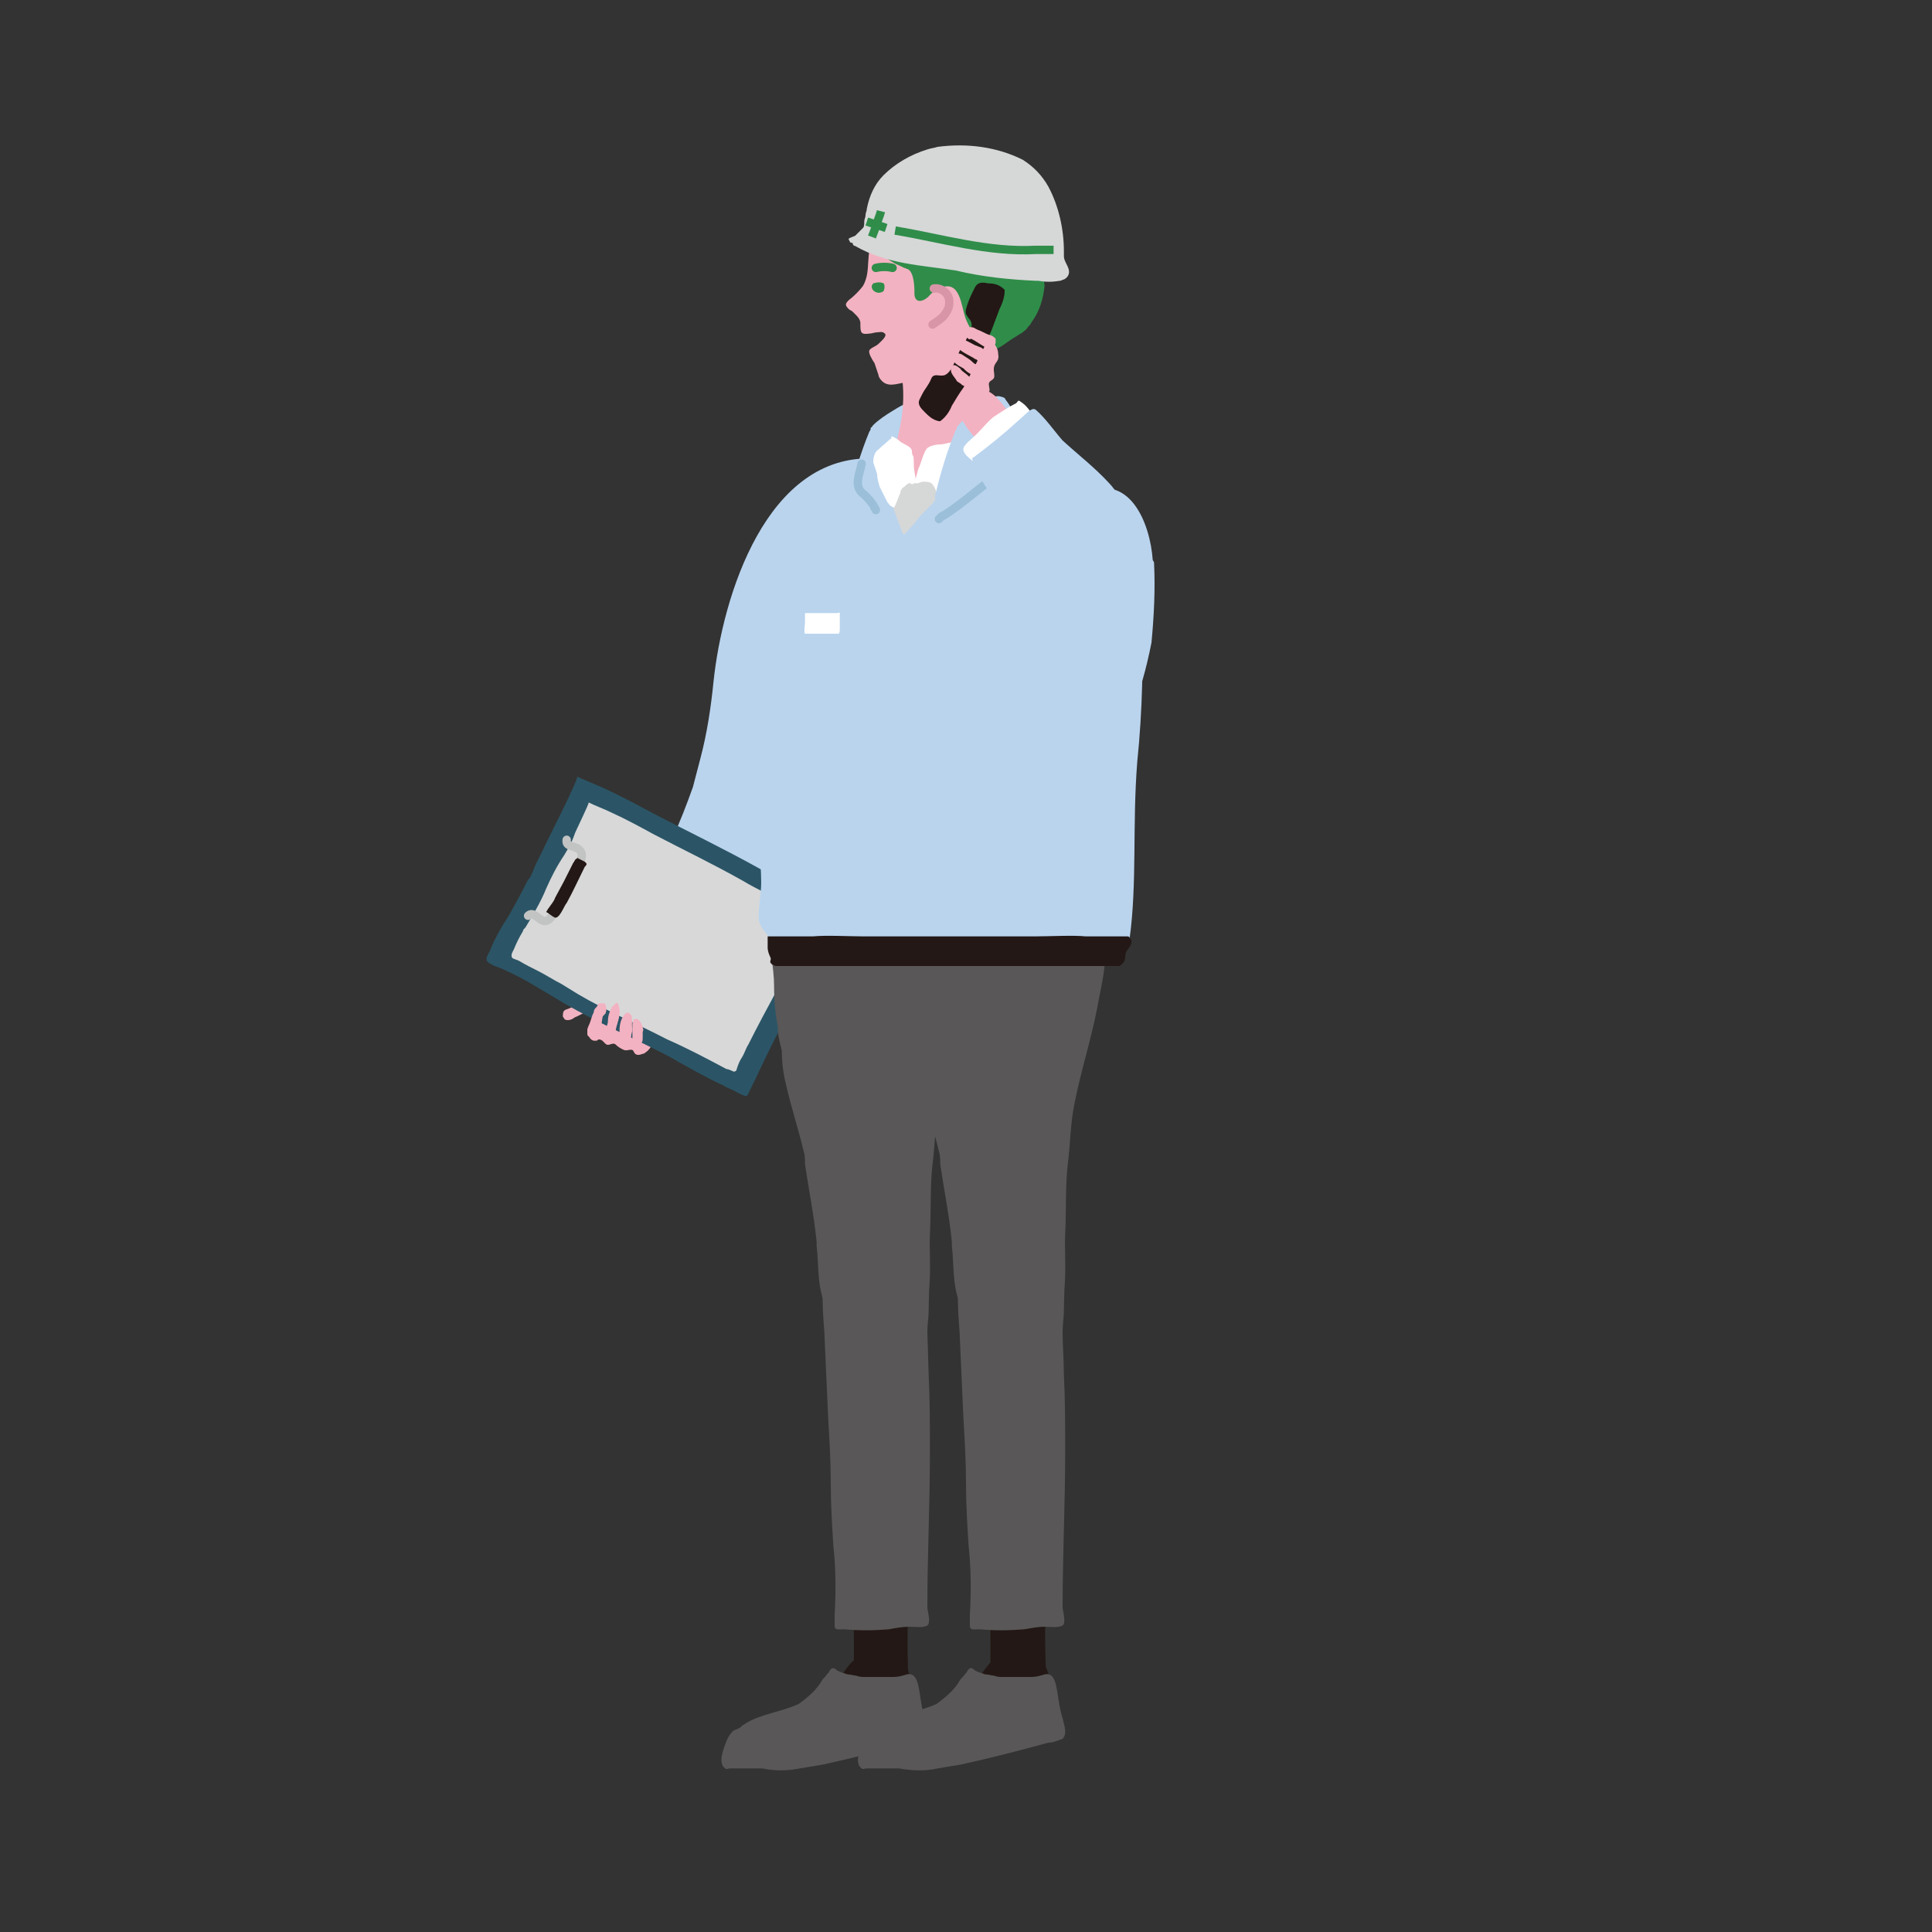 <?xml version="1.0" encoding="utf-8"?>
<!-- Generator: Adobe Illustrator 26.0.3, SVG Export Plug-In . SVG Version: 6.00 Build 0)  -->
<svg version="1.1" id="レイヤー_1" xmlns="http://www.w3.org/2000/svg" xmlns:xlink="http://www.w3.org/1999/xlink" x="0px"
	 y="0px" viewBox="0 0 150 150" style="enable-background:new 0 0 150 150;" xml:space="preserve">
<rect x="0" y="0" width="150" height="150" fill="#333333" stroke="none"/>
<style type="text/css">
	.st0{fill:#F3B2C1;}
	.st1{fill:#FFFFFF;}
	.st2{fill:#BAD4EE;}
	.st3{fill:#2B5566;}
	.st4{fill:#D8D8D9;}
	.st5{fill:none;stroke:#C2C3C3;stroke-width:0.65;stroke-linecap:round;stroke-linejoin:round;}
	.st6{fill:#231815;}
	.st7{fill:#595757;}
	.st8{fill:#2F8D49;}
	.st9{fill:none;stroke:#2F8D49;stroke-width:0.65;stroke-linecap:round;stroke-linejoin:round;}
	.st10{fill:#D6D7D7;}
	.st11{fill:#F3B2C1;stroke:#D795A7;stroke-width:0.65;stroke-linecap:round;stroke-linejoin:round;}
	.st12{fill:none;stroke:#2F8D49;stroke-width:0.65;stroke-miterlimit:10;}
	
		.st13{opacity:0.5;fill:none;stroke:#7DABC3;stroke-width:0.65;stroke-linecap:round;stroke-linejoin:round;enable-background:new    ;}
	.st14{opacity:0;enable-background:new    ;}
</style>
<g id="レイヤー_2_00000080191799223684576710000015698401616030825125_">
	<g id="design">
		<path class="st0" d="M53.9,74.2c0.9-1,1.6-2.1,2.2-3.4c0.2-0.4,0.3-0.7,0.3-1.1c-0.1-0.5-0.2-1-0.5-1.4c-0.1-0.2-0.2-0.3-0.4-0.4
			c-0.1-0.1-0.3-0.1-0.4-0.1c-0.1,0-0.2,0-0.3-0.1c-0.2,0-0.4-0.1-0.6-0.1c-0.3,0-0.6,0.1-0.9,0.3c-0.1,0.1-0.2,0.2-0.3,0.3
			s-0.2,0.2-0.3,0.3s-0.1,0.2-0.2,0.3s-0.1,0.2-0.2,0.2s-0.1,0.2-0.2,0.2s-0.1,0.2-0.2,0.3c-0.2,0.3-0.4,0.6-0.5,0.9
			c-0.1,0.2-0.2,0.5-0.3,0.8s-0.2,0.7-0.4,1.1c-0.2,0.7-0.5,1.4-0.8,2c-0.5,0.9-1.2,1.8-1,2.8c0.2,0.8,0.9,1.2,1.7,1.1
			c0.1,0,0.2-0.1,0.3-0.1c1.1-0.5,1.5-1.9,2.2-2.8C53.4,74.9,53.6,74.5,53.9,74.2z"/>
		<path class="st1" d="M49.7,72.7c-0.2,0.4-0.5,0.8-0.7,1.2s-0.1,0.3,0.2,0.5c0.5,0.4,1.1,0.9,1.7,1.2c0.7,0.4,1.4,0.6,2.1,0.9
			c0.3,0.1,0.7,0.4,1,0.3c0.5-0.1,0.6-1.1,0.8-1.5s-2.4-2-2.8-2.1c-0.2-0.1-0.4-0.1-0.6-0.2c-0.1,0-0.2,0-0.2-0.1
			c-0.1,0-0.2-0.1-0.2-0.1c-0.2-0.1-0.5-0.1-0.7-0.2C49.9,72.6,49.8,72.4,49.7,72.7z"/>
		<path class="st2" d="M55.4,52.9c-0.2,2-0.5,4-1,5.9c-0.2,0.8-0.4,1.5-0.6,2.3c-0.5,1.4-1,2.7-1.6,4c-1,2.2-1.7,4.4-2.6,6.7
			c-0.1,0.3-0.7,1.1-0.5,1.5c0.1,0.1,0.3,0.2,0.4,0.3c0.6,0.4,1.3,0.8,1.9,1.1l2.9,1.3c0.2,0.1,0.4,0.2,0.6,0.3c0.1,0,0.1,0,0.2,0
			c0.2,0,0.3-0.1,0.4-0.3c0.8-1.1,1.3-2.3,2.1-3.4c0.3-0.3,0.6-0.7,0.8-1.1c0.1-0.3,0.2-0.6,0.4-0.9c1.9-4.1,4.4-8,7.3-11.5
			c3.8-4.4,8.2-8.2,9.7-14c0.1-0.7,0.1-1.5-0.1-2.2c-0.6-3.9-3.8-7.3-7.8-7.3C59.5,35.2,56.1,46.3,55.4,52.9z"/>
		<path class="st0" d="M49.8,76.4c-0.1-0.1-0.2-0.1-0.3-0.2c-1.1-0.3-2.3,0-3.1,0.7l-0.6,0.4c-0.4,0.3-0.8,0.5-1.2,0.8
			c-0.2,0.1-0.4,0.2-0.7,0.3c-0.2,0.1-0.2,0.3-0.2,0.5c0,0.1,0.1,0.1,0.1,0.2c0.1,0.1,0.2,0.1,0.3,0.1c0.2,0,0.4-0.1,0.5-0.2
			c0.5-0.2,0.9-0.5,1.4-0.6h0.2c0.2,0,0,0.3,0,0.3s0,0.1,0,0.1c0,0,0,0.1-0.1,0.1c-0.2,0.3-0.4,0.7-0.5,1c0,0.3,0.1,0.8,0.5,0.9h0.2
			c0.1,0,0.1-0.1,0.2-0.1c0.3,0,0.4,0.3,0.6,0.4s0.5-0.2,0.7,0s0.4,0.3,0.6,0.4s0.4,0,0.6,0s0.2,0.2,0.3,0.3
			c0.1,0.1,0.2,0.1,0.3,0.1c0.1,0,0.3-0.1,0.4-0.1c0.3-0.2,0.5-0.4,0.6-0.7c0.2-0.5,0.4-0.9,0.5-1.4c0.2-0.6,0.6-1.5,0.1-2.2
			c-0.1-0.2-0.3-0.3-0.6-0.4c-0.3,0-0.5-0.2-0.7-0.3C50,76.7,49.9,76.5,49.8,76.4z"/>
		<path class="st3" d="M44.8,60.3l2.1,0.9c1.3,0.6,2.6,1.3,3.9,2c2.7,1.4,5.4,2.7,8.1,4.2c1.2,0.7,2.5,1.3,3.7,2
			c0.6,0.3,2.9,1.2,2.7,1.7l-0.9,1.8c-1,1.9-2,3.9-3.1,5.8c-0.3,0.5-0.6,1-0.9,1.5c-0.8,1.5-1.5,3.1-2.3,4.7c0,0.1-0.1,0.2-0.2,0.2
			s-0.5-0.2-0.7-0.3c-0.3-0.2-0.7-0.3-1-0.5c-1.5-0.7-2.9-1.5-4.3-2.3c-2.7-1.4-5.5-2.6-8.1-4.1c-0.5-0.3-1-0.6-1.5-0.9
			c-0.7-0.4-1.3-0.8-2.1-1.2S39,75.2,38.4,75c-0.2-0.1-0.4-0.2-0.5-0.3c-0.3-0.2,0-0.6,0.1-0.8c0.4-1,0.9-1.9,1.5-2.8
			c0.5-0.9,1-1.8,1.5-2.8c0.2-0.1,0.5-1,0.6-1.2c0.2-0.4,0.4-0.8,0.6-1.2C42.2,65.8,45,60.4,44.8,60.3z"/>
		<path class="st4" d="M45.7,62.3c0.6,0.3,1.2,0.5,1.8,0.8c1.1,0.5,2.2,1.1,3.3,1.7c2.3,1.2,4.6,2.3,6.9,3.6c1,0.6,2.1,1.1,3.2,1.7
			c0.5,0.2,2.5,1,2.3,1.5L62.4,73c-1.4,2.7-2.9,5.3-4.3,8.1c-0.2,0.3-0.3,0.7-0.5,1s-0.3,0.6-0.4,0.9c0,0.1-0.1,0.2-0.2,0.2
			s-0.4-0.2-0.6-0.2c-1.5-0.8-3-1.6-4.6-2.3c-2.3-1.2-4.7-2.2-6.9-3.5l-1.3-0.8c-0.6-0.3-1.2-0.7-1.8-1s-1-0.5-1.5-0.8
			c-0.2-0.1-0.3-0.1-0.5-0.2c-0.2-0.2,0-0.5,0.1-0.7c0.2-0.5,0.4-0.9,0.7-1.4c0-0.1,0.1-0.2,0.2-0.3C41.4,71,42,70,42.4,69
			c0.4-0.9,0.8-1.7,1.4-2.6c0.3-0.5,0.6-1,0.8-1.6C44.6,64.7,45.8,62.3,45.7,62.3z"/>
		<path class="st5" d="M41,71.1c0.4-0.4,0.8,0.3,1.2,0.4c0.5,0.1,0.8-0.6,1-1c0.3-0.8,0.7-1.6,1.1-2.4c0.2-0.3,0.3-0.5,0.5-0.8
			s0.6-0.9,0.2-1.3s-1.1-0.2-1-0.8"/>
		<path class="st6" d="M45.5,67c0,0-0.1-0.1-0.1-0.1c-0.2-0.1-0.4-0.2-0.6-0.3c0,0,0,0.1-0.1,0.1c-0.1,0.1-0.1,0.2-0.2,0.3l-0.7,1.4
			l-0.7,1.3c-0.1,0.3-0.3,0.5-0.5,0.8c-0.1,0.1-0.1,0.2-0.2,0.3c0.2,0.1,0.4,0.3,0.6,0.4c0.4,0.3,0.8-0.9,1-1.1
			c0.5-0.9,0.9-1.8,1.4-2.8C45.5,67.2,45.6,67.1,45.5,67z"/>
		<path class="st0" d="M47,78.7c0.1-0.2,0.1-0.5,0-0.7c0-0.1-0.1-0.1-0.2-0.1c-0.1,0-0.2,0-0.2,0c0,0-0.1,0-0.1,0
			c-0.1,0.1-0.1,0.2-0.2,0.3c-0.1,0.1-0.2,0.2-0.2,0.4l-0.1,0.2c-0.1,0.3-0.2,0.6-0.3,1c-0.1,0.1-0.1,0.3-0.1,0.4c0,0,0,0.1,0,0.1
			c0,0.1,0.1,0.2,0.2,0.2c0.1,0.1,0.3,0.1,0.4,0.1c0.3-0.1,0.3-0.4,0.4-0.6s0.1-0.7,0.2-1.1C46.9,78.8,47,78.7,47,78.7z"/>
		<path class="st0" d="M48,78c0-0.1-0.1-0.2-0.2-0.1c-0.1,0.1-0.2,0.2-0.3,0.3c-0.2,0.4-0.3,0.7-0.3,1.1c0,0.2-0.1,0.3-0.1,0.5
			s0,0.3-0.1,0.4c0,0.1,0,0.1,0,0.2c0,0,0,0.1,0,0.1c0,0,0,0,0,0.1c0,0,0,0.1,0,0.1c0,0,0.1,0.1,0.1,0.1h0.1h0.1c0.1,0,0.1,0,0.2,0
			c0.1,0,0.1,0,0.2,0c0,0,0.1,0,0.1-0.1c0-0.1,0-0.1,0-0.2c0-0.1,0-0.2,0-0.3c0-0.1,0-0.1,0-0.2C47.9,79.4,48.3,78.7,48,78z"/>
		<path class="st0" d="M48.9,78.7c-0.3-0.3-0.6,0.3-0.7,0.6c-0.1,0.3-0.1,0.6-0.1,0.9c0,0.1,0,0.3-0.1,0.4c0,0,0,0.1,0,0.1
			c0,0.1,0,0.1,0,0.2c0,0.1,0.1,0.2,0.3,0.2c0.2,0.1,0.4,0,0.6-0.2c0-0.1,0.1-0.3,0.1-0.4c0-0.2,0.1-0.4,0.1-0.6
			C49,79.5,49.2,78.9,48.9,78.7z"/>
		<path class="st0" d="M49.8,79.5c-0.2-0.5-0.7-0.6-0.7,0.1v0.3c0,0.2,0,0.5,0,0.7c0,0.2,0,0.3,0.1,0.4c0.1,0.1,0.1,0.1,0.2,0.1
			c0.1,0,0.1,0,0.2,0c0.3-0.1,0.3-0.3,0.3-0.6s0-0.2,0-0.4C50,80,49.9,79.7,49.8,79.5z"/>
		<path class="st2" d="M67.8,33c-0.1,0.1-0.1,0.2-0.2,0.2c0,0.1,0,0.2-0.1,0.3c-0.7,1.7-1.2,3.4-1.6,5.1c0,0.2-0.2,0.7,0,0.8
			c0.2,0,0.4,0,0.5-0.1c0.2-0.1,0.4-0.2,0.6-0.3c0.2-0.1,0.4-0.2,0.5-0.3s0.4-0.2,0.6-0.3c0.2-0.1,0.3-0.2,0.5-0.3
			c0.1-0.1,0.3-0.2,0.5-0.3l0.2-0.2c0.1-0.1,0.2-0.1,0.3-0.2c0.1-0.1,0.2-0.2,0.3-0.2c0.1,0,0.2-0.1,0.3-0.2
			c0.1-0.1,0.2-0.1,0.4-0.1l0.3-0.2c0.2-0.1,0.4-0.3,0.6-0.4c0.5-0.2,1-0.2,1-0.9c0-0.9-0.2-1.8-0.5-2.6c-0.1-0.5-0.3-1.3-0.9-1.5
			s-1.3,0.3-1.8,0.6C68.8,32.2,68.2,32.6,67.8,33z"/>
		<path class="st6" d="M79.4,133.3l0.2-0.1c0.4-0.2,0.8-0.5,1.1-0.8c0.2-0.1,0.3-0.3,0.4-0.5c0.1-0.2,0.1-0.4,0.1-0.6
			c0-0.1,0-0.3,0-0.4c0-0.4,0-0.9,0-1.3c-0.1-2.7-0.1-5.4,0.2-8.1c0.2-0.8,0.2-1.7,0.1-2.6c-0.2-1.1-2-1.6-3-1.4
			c-0.5,0-1.1,0.3-1.5,0.7c-0.3,0.5-0.5,1.1-0.4,1.7v0.1c0,0.6,0.1,1.3,0.1,1.9c0.2,2.4,0.2,4.8,0.2,7.2c0,0.5,0,1-0.2,1.4
			c-0.2,0.6-0.9,1.5-0.6,2.2c0,0.1,0.1,0.1,0.2,0.2c0.2,0.1,0.3,0.3,0.5,0.4c0.2,0.1,0.5,0.2,0.7,0.3
			C78.2,133.7,78.9,133.6,79.4,133.3z"/>
		<path class="st7" d="M78.7,70.2c-0.3,0-0.6,0-0.8,0.1c-0.9,0.2-1.9,0.4-2.9,0.4c-1,0-1.9,0.2-2.8,0.6c-1.3,0.7-2,1.5-1.8,3
			c0.1,0.8,0.2,1.5,0.2,2.3c0,1.1,0.1,2.1,0.3,3.2c0,0.1,0,0.2,0,0.2c0.1,0.5,0.2,1.1,0.3,1.6c0,0.8,0.1,1.7,0.3,2.5
			c0.4,1.8,1,3.6,1.4,5.3c0.1,0.3,0.1,0.7,0.1,1c0.3,2,0.7,4,0.9,6c0,0.1,0,0.2,0,0.3c0.2,1.7,0,3.3,0.8,4.9
			c0.1,0.2,0.1,0.3,0.2,0.4c0.1,0.3,0.3,0.5,0.5,0.7c0.2,0.2,0.5,0.4,0.8,0.4c0.3,0.1,0.7,0.2,1,0.2c0.3,0.1,0.7,0.1,1,0.1
			c0.9,0,1.8-0.1,2.7-0.3c0.3-0.1,0.6-0.3,0.8-0.5c1.4-1.6,0.9-4.8,1-6.8c0.1-1.8,0-3.6,0.2-5.4c0.2-1.5,0.2-3.1,0.5-4.6
			c0.5-2.6,1.3-5,1.8-7.6c0.3-1.8,1-4,0.3-5.9s-2.7-2.2-4.3-2.3C80.5,70.2,79.6,70.2,78.7,70.2z"/>
		<path class="st7" d="M75,115.2c0,1.6,0.1,3.2,0.2,4.8c0.2,1.8,0.2,3.6,0.1,5.4c0,0.3,0,0.5,0,0.8c0,0.4,0.3,0.3,0.7,0.3
			c1.2,0.1,2.3,0.1,3.5,0c0.6-0.1,1.1-0.2,1.6-0.2c0.3,0,1.1,0.1,1.4-0.1s0-1.2,0-1.4c0-4,0.2-8,0.2-12.1c0-2,0-4-0.1-6
			c0-1.1-0.1-2.2-0.1-3.3c0-0.6,0.1-1.1,0.1-1.6c0-2.1,0.4-3.7-1.3-5.3c-0.9-0.8-2.3-0.5-3.4-0.6c-4.1,0-3.6,4.7-3.4,7.5
			c0.1,2.2,0.2,4.4,0.3,6.7C74.9,111.8,75,113.5,75,115.2z"/>
		<path class="st6" d="M81.7,131.2c-0.2-0.7-0.3-2-1.1-2.4c-0.1,0-0.2-0.1-0.3-0.1s0,0-0.1-0.1c-1-0.4-2.2-0.3-3.1,0.3
			c-0.6,0.5-0.9,1.2-1.4,1.7c-1.6,1.4-2.8,3.8-5,4.2c-0.2,0-0.4,0.1-0.5,0.2c-1,0.4-0.1,1.4,0.6,1.6c2.2,0.5,4.7-0.8,6.7-1.3
			c0.9-0.3,1.9-0.5,2.9-0.6c0.8-0.1,1.6-0.4,1.7-1.2C82.1,132.7,82,131.9,81.7,131.2z"/>
		<path class="st7" d="M72.8,137.3c0.6-0.1,1.2-0.2,1.8-0.3c2.3-0.5,4.6-1.1,6.8-1.7c0.4,0,0.8-0.2,1.1-0.3c0.4-0.4,0.1-1.1,0-1.6
			c-0.2-0.6-0.3-1.3-0.4-2c-0.1-0.5-0.2-1.6-1-1.4c-0.3,0.1-0.7,0.2-1,0.2h-0.7c-0.2,0-0.4,0-0.6,0s-0.6,0-0.9,0
			c-0.2,0-0.5,0-0.7-0.1c-0.2,0-0.4-0.1-0.7-0.1c-0.3-0.1-0.6-0.2-0.8-0.3c-0.1-0.1-0.3-0.3-0.5-0.1c-0.1,0.1-0.1,0.2-0.2,0.3
			l-0.1,0.1c-0.1,0.2-0.3,0.3-0.4,0.5c-0.4,0.7-1.1,1.3-1.8,1.8c-1.3,0.6-3,0.8-4.1,1.5c-0.1,0.1-0.2,0.1-0.3,0.2s-0.2,0.2-0.3,0.2
			c-0.1,0.1-0.3,0.1-0.4,0.2c-0.2,0.2-0.4,0.5-0.6,0.8c-0.2,0.5-0.7,1.7-0.1,2.1c0.1,0.1,0.2,0,0.4,0s0.2,0,0.4,0c0.7,0,1.4,0,2.1,0
			C70.9,137.5,71.9,137.5,72.8,137.3z"/>
		<path class="st6" d="M68.7,133.3l0.2-0.1c0.4-0.2,0.8-0.5,1.1-0.8c0.2-0.1,0.3-0.3,0.4-0.5c0.1-0.2,0.1-0.4,0.1-0.6
			c0-0.1,0-0.3,0-0.4c0-0.4,0-0.9,0-1.3c-0.1-2.7,0-5.4,0.3-8.1c0.2-0.8,0.2-1.7,0.1-2.6c-0.2-1.1-2.1-1.6-3-1.4
			c-0.6,0-1.1,0.3-1.5,0.7c-0.3,0.5-0.5,1.1-0.4,1.7v0.1c0,0.6,0,1.3,0.1,1.9c0.2,2.4,0.2,4.8,0.2,7.2c0,0.5,0,1-0.2,1.4
			c-0.2,0.6-0.9,1.5-0.6,2.2c0,0.1,0.1,0.1,0.2,0.2c0.2,0.1,0.3,0.3,0.5,0.4c0.2,0.1,0.5,0.2,0.7,0.3
			C67.5,133.7,68.1,133.6,68.7,133.3z"/>
		<path class="st6" d="M70.9,131.2c-0.2-0.7-0.3-2-1.1-2.4l-0.3-0.1c0,0-0.1,0-0.1-0.1c-1-0.4-2.2-0.3-3.1,0.3
			c-0.6,0.5-0.9,1.2-1.4,1.7c-1.6,1.4-2.8,3.8-5,4.2c-0.2,0-0.4,0.1-0.5,0.2c-1,0.4-0.1,1.4,0.6,1.6c2.2,0.5,4.7-0.8,6.8-1.3
			c0.9-0.3,1.9-0.5,2.9-0.6c0.8-0.1,1.5-0.4,1.7-1.2C71.4,132.7,71.2,131.9,70.9,131.2z"/>
		<path class="st7" d="M62.1,137.3c0.6-0.1,1.2-0.2,1.8-0.3c2.3-0.5,4.6-1.1,6.8-1.7c0.4,0,0.8-0.2,1.1-0.3c0.4-0.4,0.1-1.1,0-1.6
			c-0.2-0.6-0.3-1.3-0.4-2c-0.1-0.5-0.2-1.6-1-1.4c-0.3,0.1-0.7,0.2-1,0.2h-0.7c-0.2,0-0.4,0-0.6,0s-0.6,0-0.9,0
			c-0.2,0-0.5,0-0.7-0.1c-0.2,0-0.4-0.1-0.7-0.1c-0.3-0.1-0.6-0.2-0.8-0.3c-0.1-0.1-0.3-0.3-0.5-0.1c-0.1,0.1-0.1,0.2-0.2,0.3
			l-0.1,0.1c-0.1,0.2-0.3,0.3-0.4,0.5c-0.4,0.7-1.1,1.3-1.8,1.8c-1.3,0.6-3,0.8-4.1,1.5c-0.1,0.1-0.2,0.1-0.3,0.2s-0.2,0.2-0.3,0.2
			c-0.1,0.1-0.3,0.1-0.4,0.2c-0.2,0.2-0.4,0.5-0.5,0.8c-0.2,0.5-0.7,1.7-0.1,2.1c0.1,0.1,0.2,0,0.4,0s0.2,0,0.4,0c0.7,0,1.4,0,2.1,0
			C60.1,137.5,61.1,137.5,62.1,137.3z"/>
		<path class="st7" d="M68.2,70.2c-0.3,0-0.6,0-0.8,0.1c-0.9,0.2-1.9,0.4-2.9,0.4c-1,0-1.9,0.2-2.8,0.6c-1.3,0.7-2,1.5-1.8,3
			c0.1,0.8,0.2,1.5,0.2,2.3c0,1.1,0.1,2.1,0.3,3.2c0,0.1,0,0.2,0,0.2c0,0.5,0.2,1.1,0.3,1.6c0,0.8,0.1,1.7,0.3,2.5
			c0.4,1.8,1,3.6,1.4,5.3c0.1,0.3,0.1,0.7,0.1,1c0.3,2,0.7,4,0.9,6v0.3c0.2,1.7,0,3.3,0.8,4.9c0.1,0.2,0.1,0.3,0.2,0.4
			c0.1,0.2,0.3,0.5,0.5,0.7c0.2,0.2,0.5,0.4,0.8,0.4c0.3,0.1,0.7,0.2,1,0.2c0.3,0.1,0.7,0.1,1,0.1c0.9,0,1.8-0.1,2.7-0.3
			c0.3-0.1,0.6-0.3,0.8-0.5c1.4-1.6,0.9-4.8,1-6.8c0.1-1.8,0-3.6,0.2-5.4c0.2-1.5,0.2-3.1,0.5-4.6c0.5-2.6,1.3-5,1.8-7.6
			c0.3-1.8,1-4,0.3-5.9s-2.7-2.2-4.3-2.3C70,70.2,69.1,70.2,68.2,70.2z"/>
		<path class="st7" d="M64.5,115.2c0,1.6,0.1,3.2,0.2,4.8c0.2,1.8,0.2,3.6,0.1,5.4c0,0.3,0,0.5,0,0.8c0,0.4,0.3,0.3,0.7,0.3
			c1.2,0.1,2.3,0.1,3.5,0c0.5-0.1,1.1-0.2,1.6-0.2c0.4,0,1.1,0.1,1.4-0.1s0-1.2,0-1.4c0-4,0.2-8,0.2-12.1c0-2,0-4-0.1-6l-0.1-3.3
			c0-0.6,0.1-1.1,0.1-1.6c0-2.1,0.4-3.7-1.3-5.3c-0.9-0.8-2.3-0.5-3.4-0.6c-4.1,0-3.6,4.7-3.4,7.5c0.1,2.2,0.2,4.4,0.3,6.7
			C64.4,111.8,64.5,113.5,64.5,115.2z"/>
		<path class="st2" d="M88.3,59.1c0.4-3.9,0.5-7.9,0.3-11.9c0-0.3,0-1.5-0.2-1.4L87,45.7h-2.1c-1.1-0.7-3.1-0.1-4.2,0h-7.2h-7.2
			c-1.1-0.1-3.1-0.7-4.2,0H60l-1.3,0.2c-0.2-0.1-0.2,1.1-0.2,1.4c-0.2,4-0.1,7.9,0.3,11.9c0.2,2.2,0.2,4.4,0.2,6.6
			c0,0.9,0.1,1.8,0.1,2.7s-0.2,1.8-0.2,2.7c0,0.3,0.1,0.6,0.3,0.9c0.1,0.1,0.2,0.3,0.3,0.4c0.1,0.1,0.1,0.1,0.2,0.2l0.1,0.1
			c0.2,0.1,0.4,0.1,0.6,0.2c0.2,0,0.4,0.1,0.7,0.1c0.9,0,1.8,0,2.7-0.1c0.6,0,1.1-0.1,1.7-0.1c2.1,0,4.1,0,6.2,0h3.9
			c2.1,0,4.1,0,6.2,0c1.9,0,4,0.6,5.9,0C88.3,68.5,87.9,64.1,88.3,59.1z"/>
		<path class="st2" d="M89.5,43.5c-0.2-2.9-1.8-6.9-5.4-5.2c-0.5,0.2-1,0.5-1.5,0.7c-1.4,0.4-2.7,1.3-3.6,2.4c-1,1.3-1.5,3-1.4,4.6
			c0.2,1.2,0.6,2.4,1.1,3.5c0.3,1,0.6,2.1,0.6,3.2c0.2,2,0,6.8,2.5,7.6c1.3,0.4,3.8-0.1,4.7-1.3c0.6-1.1,1-2.2,1.2-3.4
			c0.8-1.8,1.3-3.7,1.7-5.7c0.2-2.1,0.3-4.2,0.2-6.2C89.6,43.7,89.6,43.6,89.5,43.5z"/>
		<path class="st6" d="M59.8,74.7C59.8,74.7,59.8,74.7,59.8,74.7c0.1,0.2,0.2,0.2,0.4,0.3c0.1,0,0.2,0,0.2,0h0.3H63h3.1h15.3
			c1.8,0,3.7,0,5.5,0c0.7-0.4,0.3-0.8,0.6-1.2s0.5-0.7,0.2-1c0,0,0-0.1-0.2-0.1h-1.2h-2c-1-0.1-2.8,0-3.9,0H67c-1,0-2.8-0.1-3.9,0
			h-2.9c0,0-0.1,0-0.1,0c0,0-0.1,0-0.2,0h-0.2c0,0-0.1,0-0.1,0s0,0.2,0,0.2c0,0.2,0,0.5,0,0.7s0.1,0.5,0.2,0.7S59.8,74.5,59.8,74.7z
			"/>
		<path class="st8" d="M67.5,19.7c0,0.2,0.1,0.3,0.2,0.4c0.2,0.3,0.4,0.6,0.6,0.9c0.4,0.4,0.6,0.4,0.8-0.1c0.1-0.2,0.2-0.5,0.2-0.7
			c0-0.4,0.1-0.7,0.2-1.1c0.1-0.2,0.3-0.4,0.4-0.6c0.1-0.3,0.1-0.7,0.2-1c0.1-0.3,0.7-1.6,0.2-1.8c-0.3-0.1-1,0.3-1.2,0.4
			C67.9,16.8,67.2,18.3,67.5,19.7z"/>
		<path class="st0" d="M75.7,27.9c0.4-0.5,0.8-0.9,1.2-1.4c0.2-0.2,0.3-0.4,0.4-0.6c1-1.8,1.1-4,0.4-5.9c-1-3-4.1-4.6-7.1-3.6
			c-0.1,0-0.2,0.1-0.3,0.1c-0.5,0.2-1,0.5-1.4,0.9c-0.1,0-0.1,0.1-0.2,0.1c-0.1,0.1-0.2,0.2-0.4,0.4c-0.2,0.1-0.3,0.3-0.4,0.5
			c-0.8,1.2-0.2,2.6-0.9,3.8c-0.3,0.4-0.7,0.8-1.1,1.1c-0.3,0.3-0.3,0.4,0,0.7c0.1,0.1,0.2,0.1,0.3,0.2s0.2,0.2,0.3,0.3
			c0.2,0.2,0.3,0.4,0.3,0.6c0,0.7,0,0.9,0.7,0.8c0.2,0,0.4-0.1,0.6-0.1s0.4-0.1,0.6,0.1s-0.3,0.6-0.5,0.8s-0.6,0.3-0.7,0.5
			s0.2,0.7,0.4,1c0.1,0.3,0.2,0.6,0.3,0.9c0,0.1,0.1,0.3,0.2,0.4c0.5,0.6,1.2,0.3,1.8,0.2l1.2-0.2C72.8,29.2,74.6,29,75.7,27.9z"/>
		<path class="st2" d="M88.6,46.8c0-0.1-0.1-0.2-0.1-0.3s0-0.1,0-0.1c0-0.3-0.1-0.5-0.1-0.8c-0.1-0.8-0.2-1.5-0.4-2.3
			c-0.1-0.3-0.2-0.7-0.3-1c-0.1-0.1-0.1-0.3-0.2-0.4c0-0.1,0-0.2,0-0.3c-0.6-2.4-3.1-4.2-5.2-5.2c-1.8-0.7-3.7-1.1-5.6-1.2
			c-0.3,0-0.5,0-0.8,0h-0.5h-3.6h-0.5c-0.3,0-0.5,0-0.8,0c-1.9,0.1-3.8,0.5-5.6,1.2c-2.1,1-4.6,2.8-5.2,5.2c0,0.1,0,0.2,0,0.3
			c0,0.1-0.1,0.3-0.2,0.4c-0.1,0.3-0.3,0.7-0.3,1c-0.2,0.7-0.3,1.5-0.4,2.3c0,0.3,0,0.5-0.1,0.8c0,0,0,0.1,0,0.1s-0.1,0.2-0.1,0.3
			l0,0l0,0c0.1,0.2,0.5,0.1,0.7,0.1h2c0.2,0,0.4,0,0.6,0h0.5h22.3h0.6c0.2,0,0.4,0,0.6,0h2C88,46.9,88.5,47,88.6,46.8L88.6,46.8
			L88.6,46.8z"/>
		<path class="st0" d="M71.8,27c-1.1,0.1-2.4,0.2-2.3,0.5c0.1,0.1,0.1,0.3,0.2,0.4c0.1,0.1,0.1,0.2,0.1,0.2c0.5,1.9,0.4,3.9-0.1,5.8
			c0,0.2-0.1,0.3-0.2,0.5c0,0.1-0.1,0.1-0.2,0.2c-1.2,1.9,1.3,4.1,3.2,3.7c0.7-0.1,1.4-0.2,2-0.4c0.6-0.3,1.1-0.7,1.5-1.2
			c0.5-0.5,0.9-1.2,1.2-1.9c0-0.1,0-0.2,0-0.3c0-0.1,0-0.2,0-0.3c0-0.1-0.1-0.2-0.1-0.3c-0.1-0.3-0.1-0.5-0.2-0.8
			c-0.1-0.6-0.2-1.2-0.3-1.8c-0.1-1.1,0-2.2,0-3.3c0-1.3,1.1-3.1-3.5-1.1C72.7,27,72.2,27,71.8,27z"/>
		<path class="st8" d="M68.6,22.6c0.1-0.2,0.1-0.5,0-0.6c-0.2-0.1-0.5-0.1-0.8,0C67.4,22.4,68.1,23,68.6,22.6
			C68.5,22.6,68.6,22.6,68.6,22.6z"/>
		<path class="st9" d="M68,20.8c0.4-0.1,0.9-0.1,1.3,0"/>
		<path class="st10" d="M68.4,37.2c0,0.2,0.2,0.5,0.2,0.7s0.3,0.6,0.5,0.9c0.3,0.7,0.5,1.4,0.8,2.1c0.1,0.2,0.1,0.5,0.3,0.6
			c0.5-0.5,0.9-1,1.3-1.5c0.3-0.3,0.5-0.5,0.8-0.8c0.2-0.2,0.3-0.4,0.5-0.5c0.4-0.3,0.4-0.6,0.7-0.9s0.3-0.3,0.4-0.5"/>
		<path class="st1" d="M62.5,49.2c-0.1,0,0-0.8,0-0.9c0-0.2,0-0.5,0-0.7c0.2,0,0.4,0,0.5,0h0.4h1.6c0.1,0,0.2-0.1,0.2,0s0,0.1,0,0.2
			c0,0.3,0,0.7,0,1c0,0.1,0,0.4-0.1,0.4h-2.1C63,49.2,62.7,49.2,62.5,49.2z"/>
		<path class="st1" d="M75.6,33.8c-0.3,0.1-0.6,0.2-0.9,0.3c-0.5,0.2-1.1,0.3-1.6,0.4c-0.4,0-1,0.1-1.2,0.4c0,0.1-0.1,0.1-0.1,0.2
			c-0.2,0.4-0.3,0.9-0.5,1.3c-0.1,0.4-0.2,0.7-0.3,1.1c0.3,0.1,0.4-0.1,0.7-0.1c0.2,0,0.4,0,0.6,0.1c0.2,0.2,0.3,0.4,0.4,0.7
			c0.1,0.2,0.4,1.3,0.6,1s0.3-0.2,0.4-0.3c0.1-0.1,0.3-0.3,0.4-0.4l0.3-0.3l0.2-0.1c0.6-0.4,1.2-0.8,1.8-1.3s1.1-1,1.7-1.5
			c0,0,0.2-0.1,0.2-0.2c0-0.2-0.1-0.4-0.1-0.6c-0.2-0.4-0.3-0.9-0.4-1.3c0-0.1,0-0.3-0.1-0.3c-0.3-0.1-0.8,0.1-1.1,0.3
			c0,0-0.1,0-0.1,0C76.2,33.6,75.9,33.7,75.6,33.8z"/>
		<path class="st1" d="M68.2,34.9c0.3-0.3,0.7-0.6,0.9-0.8c0.1,0,0.1-0.1,0.1-0.2s0.5,0.2,0.6,0.3c0.2,0.2,0.5,0.3,0.8,0.5
			c0.1,0.1,0.2,0.2,0.2,0.3c0,0.1,0,0.3,0.1,0.4c0.1,0.4,0,0.8,0.1,1.2c0,0.2,0.2,0.7,0,0.9s-0.3,0-0.4,0c-0.2,0.1-0.3,0.2-0.4,0.3
			c-0.2,0.1-0.3,0.3-0.3,0.5c-0.1,0.1-0.4,1.1-0.5,1.1S69,39.2,69,39.1c0,0-0.1-0.1-0.1-0.1c-0.2-0.4-0.4-0.8-0.6-1.2
			c-0.1-0.3-0.2-0.7-0.2-1c-0.1-0.3-0.2-0.6-0.3-0.9C67.8,35.5,67.9,35.1,68.2,34.9z"/>
		<path class="st8" d="M75,24.8c0.2,0.5,0.5,1,0.8,1.5c0.3,0.3,0.6,0.6,1,0.8c0.6,0.2,1.3-0.5,1.8-0.8c0.3-0.2,0.5-0.3,0.8-0.5
			c0.1-0.1,0.3-0.2,0.4-0.4c0.1-0.1,0.2-0.2,0.3-0.4c0.6-0.8,0.9-1.8,1-2.8C81,21.1,80.8,20,80.4,19c-0.2-0.5-0.4-1-0.7-1.5
			c-0.5-0.9-1.2-1.6-2-2.1c-0.4-0.3-0.9-0.5-1.5-0.6c-0.7-0.2-1.4-0.3-2.1-0.4c-0.9,0-1.8,0.1-2.7,0.3c-0.4,0.1-0.8,0.2-1.1,0.4
			c-0.6,0.2-1.1,0.6-1.5,1c-0.5,0.5-1.1,1-1.1,1.8c0,0.2,0,0.4,0,0.6c0.1,0.5,0.4,0.9,0.8,1.3c0.4,0.3,0.8,0.6,1.3,0.8l0.4,0.2
			c0.1,0,0.2,0.1,0.3,0.1c0.5,0.3,0.5,1.5,0.5,2c0.1,0.8,0.9,0.4,1.2,0c0.2-0.2,0.4-0.4,0.7-0.5C74.6,21.6,74.6,23.8,75,24.8z"/>
		<path class="st11" d="M72.5,22.4c0.6-0.1,1.2,0.4,1.2,1c0,0.2,0,0.4-0.1,0.6c-0.1,0.2-0.2,0.4-0.4,0.6c-0.2,0.2-0.5,0.4-0.8,0.6"
			/>
		<path class="st10" d="M66.4,18.3c0.2-0.2,0.4-0.4,0.6-0.6c0.1-0.1,0.1-0.3,0.1-0.5c0-0.2,0.1-0.3,0.1-0.5c0-0.2,0.1-0.3,0.1-0.5
			c0.2-1,0.6-1.9,1.3-2.6c0.9-0.9,2.1-1.6,3.4-2c0.3-0.1,0.5-0.1,0.8-0.2c2.3-0.3,4.6,0,6.6,1c0.8,0.5,1.5,1.2,2,2.1
			c0.8,1.5,1.2,3.3,1.2,5c0,0.1,0,0.2,0,0.2c0,0.1,0,0.1,0,0.2c0,0.2,0.1,0.4,0.2,0.6c0.1,0.2,0.2,0.4,0.2,0.6
			c0,0.3-0.2,0.5-0.4,0.6c-0.1,0-0.2,0.1-0.3,0.1c-0.6,0.1-1.1,0.1-1.7,0c-0.1,0-0.2,0-0.2,0c-2.1-0.1-4.1-0.3-6.2-0.8
			c-2.6-0.4-5.4-0.5-7.8-1.9c-0.1,0-0.2-0.1-0.2-0.2s-0.1,0-0.2-0.1l-0.1-0.2C65.8,18.5,66.2,18.4,66.4,18.3z"/>
		<path class="st12" d="M81.8,19.4c-0.1,0-0.3,0-0.4,0c-0.3,0-0.7,0-1,0c-3.7,0.2-7.3-0.9-10.9-1.5"/>
		<path class="st12" d="M68.4,16.4c-0.1,0.4-0.3,0.8-0.4,1.2l-0.3,0.8"/>
		<path class="st12" d="M67.3,17.2c0.3,0.1,0.6,0.2,0.9,0.3l0.6,0.2"/>
		<path class="st2" d="M76.4,38.1c0.3-0.2,0.6-0.4,0.8-0.7c0.5-0.4,2.1-1.4,2.1-2.1c0-0.9-0.2-1.8-0.5-2.6c-0.1-0.4-0.2-0.8-0.4-1.2
			c-0.1-0.2-0.3-0.4-0.4-0.6c-0.2-0.1-0.5-0.2-0.8-0.1c-0.1,0-0.6,0-0.6,0.1c0,0.1,0,0.1,0,0.2c0,0.1,0,0.1,0,0.2s0,0.2,0,0.3
			s-0.2,0-0.2,0.1S76.1,32,76,32c-0.1,0.1-0.2,0.1-0.4,0.1c-0.4,0.2-0.8,0.5-1.1,0.8c-0.1,0.1-0.1,0.2-0.2,0.2c0,0.1,0,0.2-0.1,0.3
			c-0.7,1.7-1.2,3.4-1.6,5.1c0,0.4,0,0.9,0,1.3c0,0.1,0,0.2,0,0.3c0.6,0,1.2-0.2,1.6-0.6C75,39.2,75.7,38.7,76.4,38.1z"/>
		<path class="st13" d="M77.9,36.6c-1.6,1-3,2.4-4.6,3.4l-0.2,0.1l-0.1,0.1c0,0,0,0-0.1,0.1"/>
		<path class="st13" d="M66.9,36c-0.1,0.5-0.3,1-0.3,1.5c0,0.4,0.2,0.7,0.5,0.9c0.3,0.3,0.6,0.6,0.8,1c0,0.1,0.1,0.1,0.1,0.2"/>
		<path class="st0" d="M77.4,35.8c0.6,1.2,1.5,2.3,2.4,3.2c0.3,0.3,0.6,0.5,0.9,0.7c0.5,0.1,1,0.1,1.5,0c0.2,0,0.4-0.1,0.5-0.2
			c0.1-0.1,0.2-0.2,0.2-0.3c0.1-0.1,0.1-0.2,0.2-0.2c0.1-0.2,0.2-0.4,0.3-0.5c0.1-0.3,0.1-0.7,0-1c-0.1-0.1-0.1-0.3-0.2-0.4
			c-0.1-0.1-0.1-0.3-0.2-0.4c-0.1-0.1-0.1-0.2-0.2-0.3s-0.1-0.1-0.2-0.2l-0.2-0.2c-0.1-0.1-0.2-0.2-0.2-0.3
			c-0.2-0.3-0.4-0.6-0.7-0.8c-0.2-0.2-0.4-0.4-0.6-0.6s-0.6-0.5-0.9-0.7c-0.6-0.5-1.1-1-1.6-1.5c-0.6-0.7-1.2-1.8-2.3-1.9
			c-0.8-0.1-1.5,0.4-1.6,1.2c0,0.1,0,0.3,0,0.4c0.1,1.2,1.2,2.1,1.9,3C76.9,35,77.1,35.4,77.4,35.8z"/>
		<path class="st1" d="M80.3,32.3c-0.3-0.3-0.5-0.7-0.9-1s-0.3-0.2-0.5,0c-0.6,0.3-1.2,0.7-1.8,1.1c-0.6,0.5-1,1.1-1.6,1.6
			c-0.2,0.2-0.6,0.5-0.7,0.8c-0.1,0.5,0.8,1,1.1,1.3s2.7-1.6,3-1.9c0.1-0.2,0.3-0.3,0.4-0.5c0-0.1,0.1-0.1,0.1-0.2
			c0.1-0.1,0.1-0.1,0.2-0.2c0.1-0.2,0.3-0.4,0.5-0.6C80.3,32.6,80.6,32.5,80.3,32.3z"/>
		<path class="st2" d="M85.5,46.8c-2.7-0.4-4.6-2.6-6.2-4.6c-0.9-1.2-1.7-2.5-2.4-3.9c-0.6-0.8-1.1-1.7-1.4-2.6
			c0-0.2-0.1-0.1,0.1-0.2c1.2-0.9,2.2-1.7,3.3-2.7l1-0.9c0.2-0.1,0.3-0.2,0.5-0.1c0.8,0.7,1.4,1.6,2.1,2.4c1.2,1.1,2.5,2.1,3.6,3.3
			c0.6,0.6,0.9,1.4,1.5,2c0.3,0.3,0.5,0.6,0.6,1c0.1,0.3,0.3,0.7,0.4,1s0.2,0.9,0.3,1.4c0.1,0.3,0.1,0.5,0.1,0.8c0,0.1,0,0.2,0,0.2
			C88.7,45.7,87.4,47,85.5,46.8z"/>
		<path class="st0" d="M73.6,29.7c0.2-0.2,0.4-0.3,0.5-0.5c0.1-0.1,0.2-0.2,0.3-0.3c0.2-0.2,0.4-0.5,0.6-0.8
			c0.1-0.4,0.2-0.7,0.2-1.1c0.1-0.3,0.2-0.5,0.4-0.7c0.5-0.2,1-0.1,1.4,0.2l0.1,0.1c0.2,0.2,0.4,0.5,0.4,0.9
			c0.1,0.5-0.2,0.6-0.3,0.9s0,0.5,0,0.8s-0.3,0.3-0.4,0.5s0.1,0.5,0,0.7s-0.3,0.3-0.5,0.4s0.1,0.5,0.1,0.6c-0.1,0.7-1.3,0.6-1.8,0.6
			c-0.3,0-0.5-0.1-0.7-0.3c-0.2-0.1-0.4-0.3-0.5-0.5c-0.3-0.4-0.3-0.9,0-1.3L73.6,29.7z"/>
		<path class="st0" d="M74,31.4c-0.1,0-0.3,0-0.3-0.1c-0.2-0.2-0.3-0.5-0.4-0.8c-0.1-0.3-0.1-0.6-0.1-0.9c0-0.4,0.1-0.8,0.2-1.2
			c0.1-0.2,0.1-0.4,0.2-0.7c0.1-0.5,0.2-0.9,0.3-1.4c0-0.2,0-0.5,0.1-0.7c0-0.2,0.2-0.3,0.4-0.4c0.1,0,0.1,0,0.2,0
			c0.1,0.1,0.2,0.1,0.2,0.2c0,0.2,0.1,0.4,0.1,0.6c0,0.5-0.1,1.1-0.1,1.6c0,0.1,0,0.1,0,0.2c0,0.2,0.3-0.1,0.4-0.2
			c0-0.1,0.1-0.1,0.1-0.2c0.1-0.1,0.3,0,0.4,0c0.1,0.1,0.2,0.2,0.2,0.3c0.2,0.3,0,1-0.1,1.3c-0.1,0.6-0.3,1.2-0.7,1.7
			C74.7,31.1,74.4,31.3,74,31.4z"/>
		<path class="st6" d="M76.7,22c-0.4-0.1-0.8-0.1-1,0.3l-0.2,0.4c-0.2,0.4-0.4,0.9-0.5,1.3s0.1,0.5,0.2,0.7c0.3,0.3,0.3,0.7,0.1,1
			c-0.2,0.5-0.4,1-0.7,1.4s-0.6,1.7-1.2,2c-0.4,0.2-0.9-0.2-1.1,0.3s-0.5,0.8-0.7,1.2l-0.2,0.4c-0.2,0.4,0.1,0.7,0.4,1
			c0.3,0.3,0.6,0.6,1.1,0.7c0,0,0.1,0,0.1,0c0.4-0.3,0.7-0.7,0.9-1.2c0.3-0.5,0.6-1,0.9-1.4c0.8-1.5,1.6-3,2.2-4.5
			c0.2-0.5,0.4-1.1,0.6-1.6c0.2-0.4,0.4-0.9,0.4-1.4c0,0,0-0.1,0-0.1C77.6,22.1,77.2,22,76.7,22z"/>
		<path class="st0" d="M75.2,26.3c-0.2-0.1-0.4-0.3-0.5-0.5c0-0.1,0-0.1,0-0.2c0.1-0.1,0.1-0.1,0.2-0.2c0,0,0.1,0,0.1,0
			c0.1,0,0.2,0,0.3,0c0.1,0,0.3,0,0.4,0.1l0.2,0.1c0.3,0.1,0.6,0.3,0.9,0.4c0.1,0,0.3,0.1,0.4,0.2c0,0,0.1,0.1,0.1,0.1
			c0,0.1,0,0.2,0,0.3c0,0.1-0.1,0.3-0.2,0.4c-0.2,0.2-0.5,0-0.7-0.1s-0.6-0.4-1-0.6C75.2,26.4,75.2,26.3,75.2,26.3z"/>
		<path class="st0" d="M74.1,26.6c0-0.1-0.1-0.2,0.1-0.3c0.1,0,0.3,0,0.4,0c0.4,0.1,0.7,0.3,1.1,0.5l0.5,0.2
			c0.1,0.1,0.2,0.1,0.3,0.2c0.1,0,0.1,0.1,0.1,0.1c0,0,0,0.1,0.1,0.1c0,0,0,0,0,0.1c0,0,0,0.1,0,0.1c0,0,0,0.1,0,0.1
			c0,0,0,0.1,0,0.1V28c0,0.1-0.1,0.1-0.2,0.1c0,0-0.1,0.1-0.1,0.1c-0.1,0-0.1,0-0.2,0S76,28.1,76,28.1c-0.1-0.1-0.1-0.1-0.2-0.2
			c0,0-0.1,0-0.2-0.1C75.1,27.5,74.3,27.2,74.1,26.6z"/>
		<path class="st0" d="M73.9,27.7c0-0.4,0.7-0.3,0.9-0.1c0.3,0.2,0.5,0.3,0.7,0.5c0.1,0.1,0.2,0.2,0.4,0.2c0,0,0.1,0,0.1,0.1
			l0.1,0.2c0.1,0.1,0.1,0.2,0,0.3c-0.1,0.2-0.3,0.3-0.5,0.3c-0.1-0.1-0.2-0.1-0.3-0.2c-0.2-0.1-0.3-0.2-0.5-0.4
			C74.4,28.4,73.9,28.1,73.9,27.7z"/>
		<path class="st0" d="M73.9,29c-0.2-0.4,0-0.9,0.5-0.5c0.1,0.1,0.2,0.1,0.2,0.2c0.2,0.2,0.4,0.3,0.6,0.5c0.1,0.1,0.2,0.2,0.2,0.4
			c0,0.1,0,0.2-0.1,0.2c0,0.1-0.1,0.1-0.1,0.1c-0.3,0.1-0.4,0.1-0.6-0.1l-0.3-0.2C74.2,29.4,74,29.2,73.9,29z"/>
		<rect class="st14" width="150" height="150"/>
	</g>
</g>
</svg>
